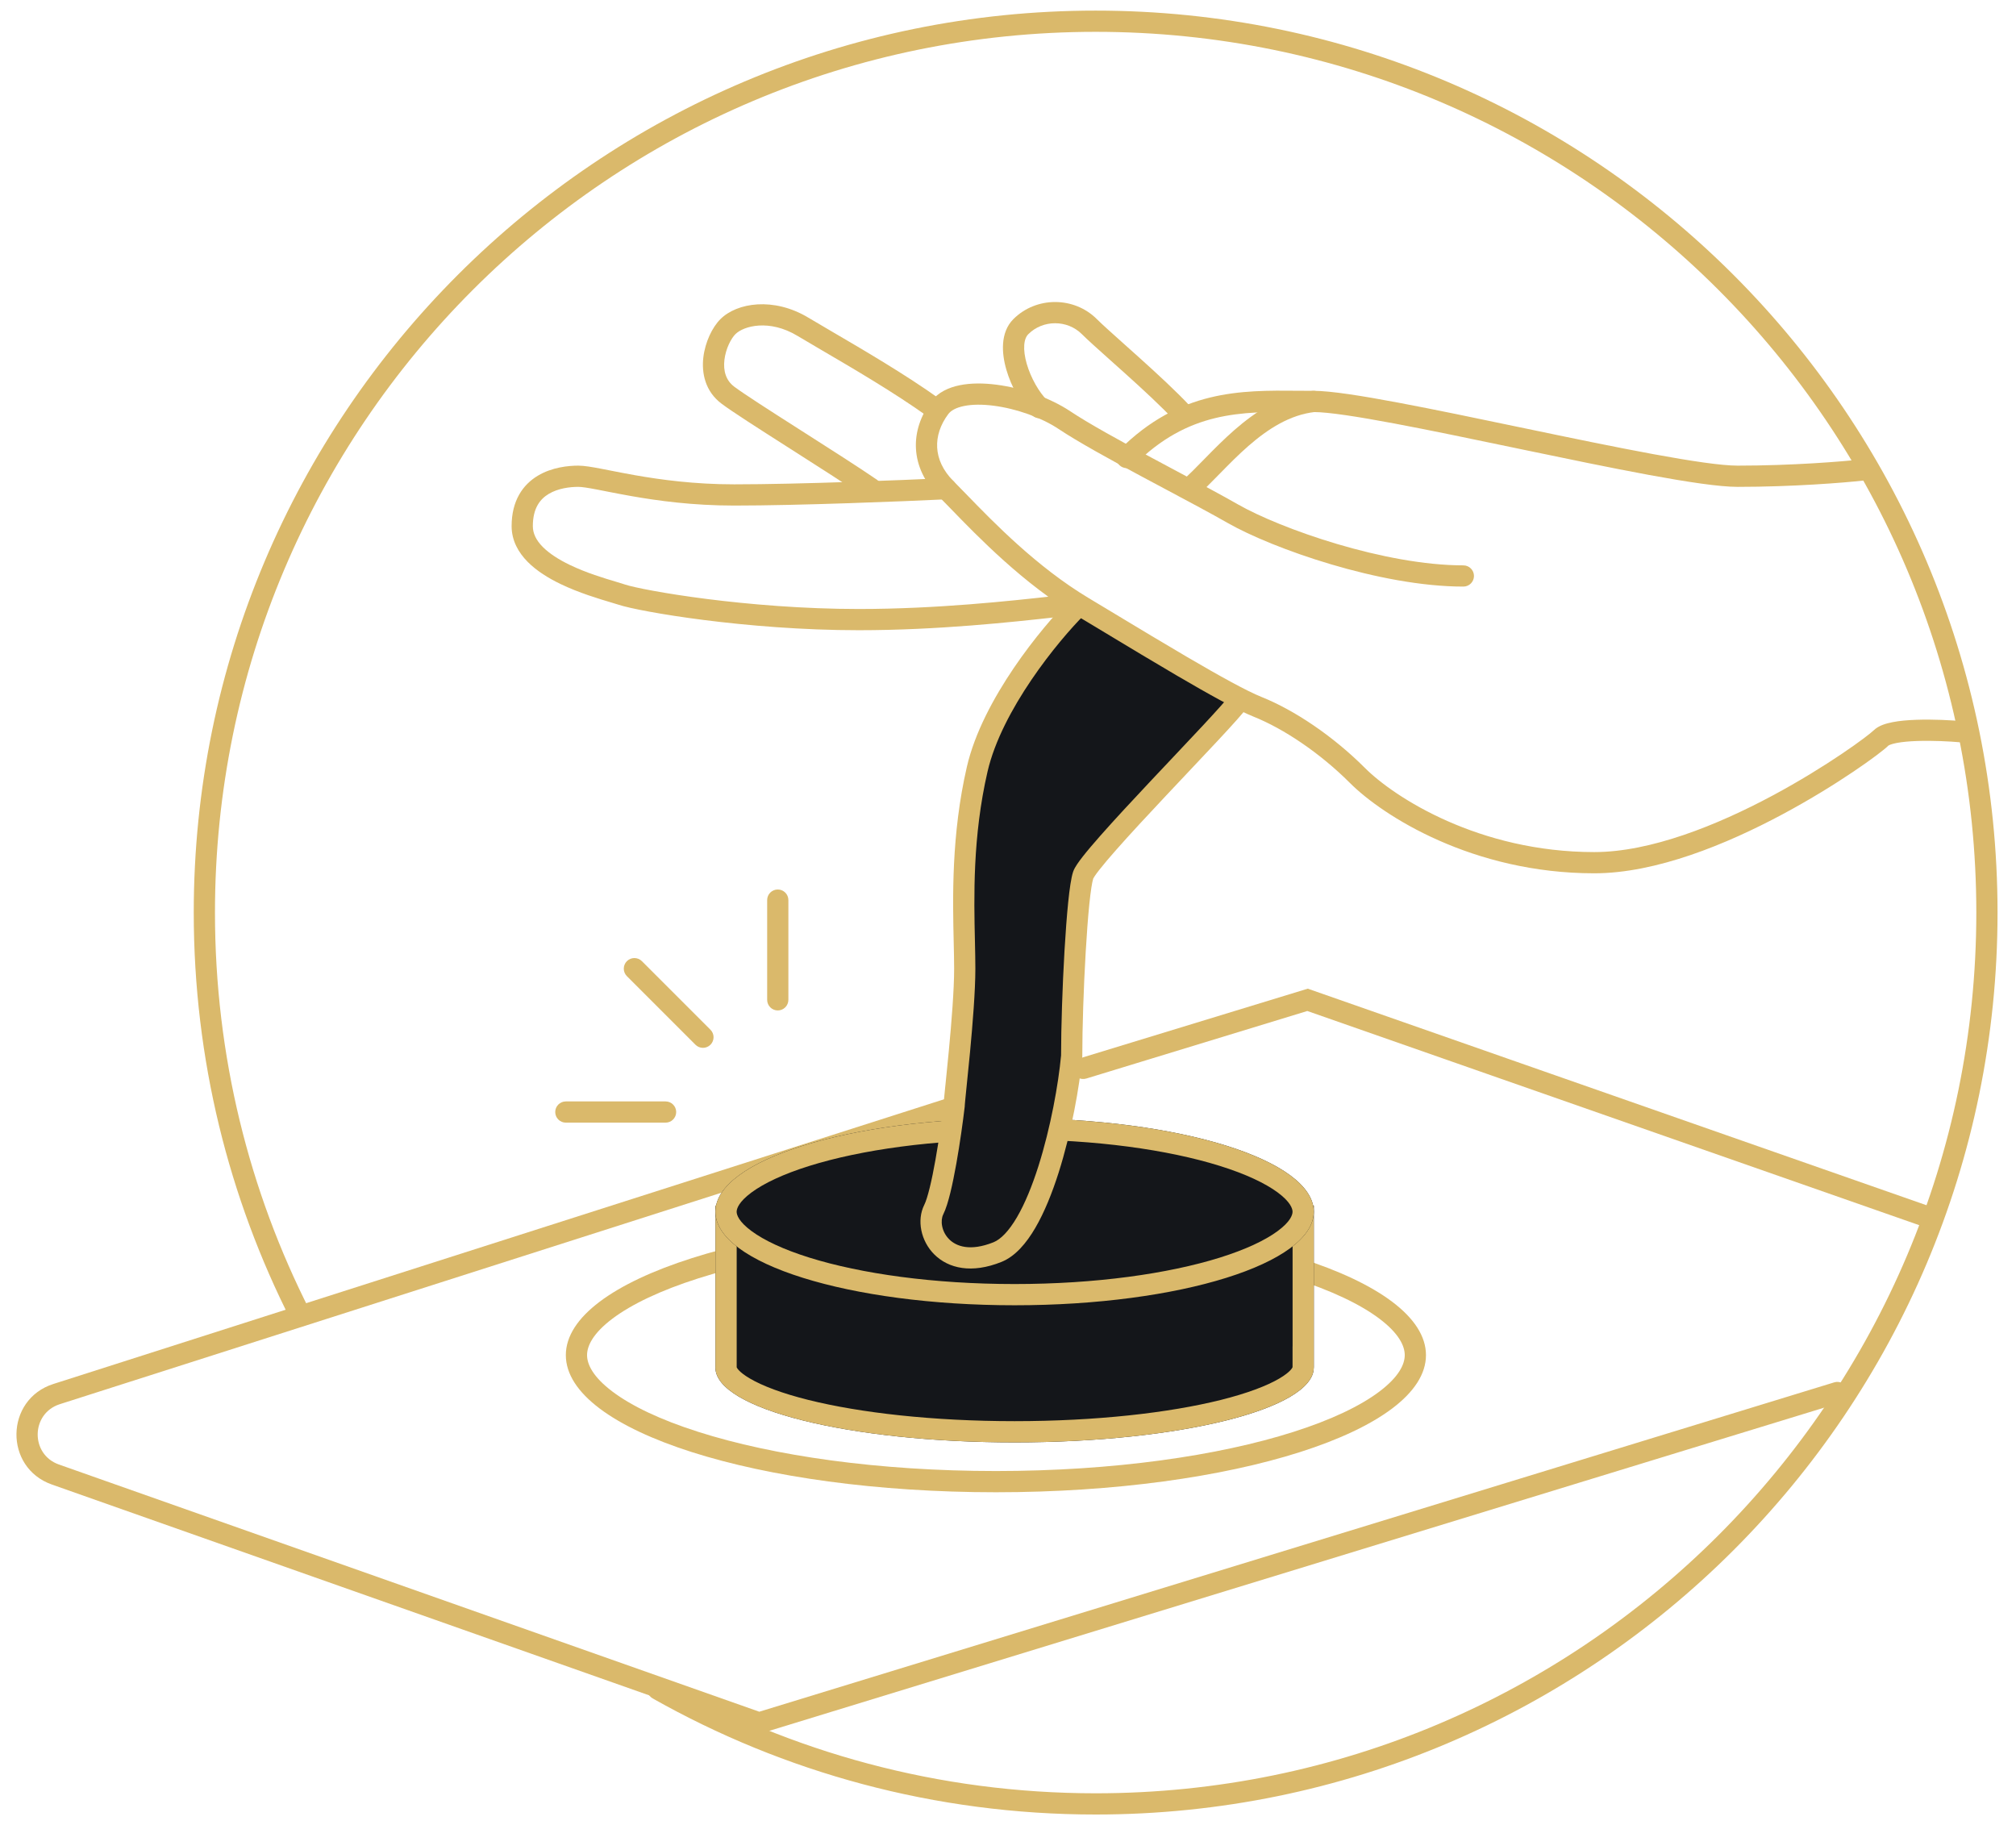 <svg width="95" height="86" viewBox="0 0 95 86" fill="none" xmlns="http://www.w3.org/2000/svg">
<path fill-rule="evenodd" clip-rule="evenodd" d="M45.644 51.953C45.728 52.216 45.583 52.497 45.32 52.581L2.819 66.165C1.45 66.603 1.421 68.53 2.777 69.008L35.78 80.656L86.434 65.137C86.698 65.056 86.978 65.205 87.059 65.469C87.139 65.733 86.991 66.013 86.727 66.094L35.758 81.708L2.444 69.951C0.184 69.154 0.232 65.942 2.515 65.213L45.016 51.629C45.279 51.545 45.56 51.69 45.644 51.953Z" fill="#DAB96B"/>
<path fill-rule="evenodd" clip-rule="evenodd" d="M26.164 52.399C26.164 52.123 26.388 51.899 26.664 51.899H31.364C31.64 51.899 31.864 52.123 31.864 52.399C31.864 52.675 31.64 52.899 31.364 52.899H26.664C26.388 52.899 26.164 52.675 26.164 52.399Z" fill="#DAB96B"/>
<path fill-rule="evenodd" clip-rule="evenodd" d="M29.541 45.29C29.736 45.095 30.053 45.095 30.248 45.29L33.479 48.521C33.674 48.716 33.674 49.032 33.479 49.228C33.284 49.423 32.967 49.423 32.772 49.228L29.541 45.997C29.346 45.802 29.346 45.485 29.541 45.29Z" fill="#DAB96B"/>
<path fill-rule="evenodd" clip-rule="evenodd" d="M36.651 41.913C36.927 41.913 37.151 42.136 37.151 42.413V47.112C37.151 47.388 36.927 47.612 36.651 47.612C36.374 47.612 36.151 47.388 36.151 47.112V42.413C36.151 42.136 36.374 41.913 36.651 41.913Z" fill="#DAB96B"/>
<path fill-rule="evenodd" clip-rule="evenodd" d="M61.626 46.586L91.151 56.92C91.412 57.011 91.549 57.296 91.458 57.557C91.367 57.817 91.082 57.955 90.821 57.864L61.605 47.638L51.188 50.821C50.924 50.901 50.645 50.753 50.564 50.489C50.483 50.225 50.632 49.945 50.896 49.864L61.626 46.586Z" fill="#DAB96B"/>
<path fill-rule="evenodd" clip-rule="evenodd" d="M51.63 1.5C28.71 1.5 10.13 20.08 10.13 43C10.13 49.758 11.744 56.137 14.609 61.773C14.734 62.02 14.636 62.321 14.389 62.446C14.143 62.571 13.842 62.473 13.717 62.227C10.783 56.452 9.13 49.919 9.13 43C9.13 19.528 28.157 0.5 51.63 0.5C75.102 0.5 94.13 19.528 94.13 43C94.13 66.472 75.102 85.5 51.63 85.5C44.044 85.5 36.92 83.512 30.754 80.028C30.513 79.892 30.429 79.587 30.564 79.347C30.7 79.106 31.005 79.022 31.246 79.157C37.266 82.559 44.22 84.5 51.63 84.5C74.549 84.5 93.13 65.92 93.13 43C93.13 20.08 74.549 1.5 51.63 1.5Z" fill="#DAB96B"/>
<path fill-rule="evenodd" clip-rule="evenodd" d="M65.001 65.57C65.918 64.878 66.196 64.288 66.196 63.853C66.196 63.418 65.918 62.828 65.001 62.136C64.101 61.458 62.734 60.804 60.956 60.237C57.411 59.107 52.452 58.392 46.93 58.392C41.408 58.392 36.449 59.107 32.904 60.237C31.126 60.804 29.759 61.458 28.859 62.136C27.942 62.828 27.664 63.418 27.664 63.853C27.664 64.288 27.942 64.878 28.859 65.57C29.759 66.249 31.126 66.903 32.904 67.469C36.449 68.6 41.408 69.315 46.93 69.315C52.452 69.315 57.411 68.6 60.956 67.469C62.734 66.903 64.101 66.249 65.001 65.57ZM46.93 70.315C58.123 70.315 67.196 67.422 67.196 63.853C67.196 60.285 58.123 57.392 46.93 57.392C35.738 57.392 26.664 60.285 26.664 63.853C26.664 67.422 35.738 70.315 46.93 70.315Z" fill="#DAB96B"/>
<path fill-rule="evenodd" clip-rule="evenodd" d="M61.911 56.804H33.715V64.385C33.714 64.404 33.713 64.422 33.713 64.441C33.713 66.387 40.025 67.965 47.811 67.965C55.597 67.965 61.909 66.387 61.909 64.441H61.911V56.804Z" fill="#14161A"/>
<path fill-rule="evenodd" clip-rule="evenodd" d="M61.909 64.441H61.911V56.804H33.715V64.385C33.714 64.404 33.713 64.422 33.713 64.441C33.713 66.387 40.025 67.965 47.811 67.965C55.597 67.965 61.909 66.387 61.909 64.441ZM34.715 57.804V64.416L34.714 64.425C34.726 64.451 34.809 64.644 35.33 64.951C35.925 65.303 36.852 65.654 38.085 65.963C40.536 66.575 43.975 66.965 47.811 66.965C51.647 66.965 55.086 66.575 57.537 65.963C58.77 65.654 59.697 65.303 60.292 64.952C60.835 64.631 60.902 64.435 60.909 64.422L60.909 63.441H60.911V57.804H34.715Z" fill="#DAB96B"/>
<path d="M61.909 57.098C61.909 59.531 55.597 61.504 47.811 61.504C40.025 61.504 33.713 59.531 33.713 57.098C33.713 54.665 40.025 52.692 47.811 52.692C55.597 52.692 61.909 54.665 61.909 57.098Z" fill="#14161A"/>
<path fill-rule="evenodd" clip-rule="evenodd" d="M60.207 58.008C60.815 57.559 60.909 57.24 60.909 57.098C60.909 56.956 60.815 56.637 60.207 56.187C59.618 55.753 58.703 55.319 57.481 54.937C55.051 54.178 51.632 53.692 47.811 53.692C43.99 53.692 40.571 54.178 38.141 54.937C36.919 55.319 36.004 55.753 35.415 56.187C34.807 56.637 34.713 56.956 34.713 57.098C34.713 57.24 34.807 57.559 35.415 58.008C36.004 58.443 36.919 58.877 38.141 59.259C40.571 60.018 43.99 60.504 47.811 60.504C51.632 60.504 55.051 60.018 57.481 59.259C58.703 58.877 59.618 58.443 60.207 58.008ZM47.811 61.504C55.597 61.504 61.909 59.531 61.909 57.098C61.909 54.665 55.597 52.692 47.811 52.692C40.025 52.692 33.713 54.665 33.713 57.098C33.713 59.531 40.025 61.504 47.811 61.504Z" fill="#DAB96B"/>
<path fill-rule="evenodd" clip-rule="evenodd" d="M47.751 15.039C48.827 13.962 50.612 13.962 51.688 15.038C51.933 15.283 52.396 15.696 52.959 16.2C53.179 16.397 53.415 16.607 53.659 16.827C54.512 17.594 55.453 18.46 56.107 19.164C56.295 19.366 56.283 19.683 56.081 19.871C55.878 20.058 55.562 20.047 55.374 19.845C54.755 19.178 53.846 18.34 52.99 17.57C52.762 17.365 52.537 17.163 52.322 16.972C51.746 16.457 51.247 16.011 50.981 15.745C50.295 15.06 49.144 15.059 48.458 15.746C48.359 15.844 48.285 16.004 48.266 16.254C48.247 16.504 48.287 16.811 48.383 17.143C48.578 17.816 48.967 18.485 49.339 18.857C49.534 19.052 49.534 19.368 49.339 19.564C49.144 19.759 48.827 19.759 48.632 19.564C48.123 19.054 47.656 18.23 47.423 17.421C47.305 17.014 47.238 16.583 47.269 16.177C47.3 15.771 47.434 15.356 47.751 15.039Z" fill="#DAB96B"/>
<path fill-rule="evenodd" clip-rule="evenodd" d="M33.948 15.038C34.734 14.252 36.466 13.993 38.083 14.963C38.405 15.156 38.788 15.38 39.212 15.628C40.692 16.493 42.67 17.649 44.284 18.803C44.509 18.963 44.561 19.276 44.401 19.5C44.24 19.725 43.928 19.777 43.703 19.617C42.13 18.493 40.214 17.372 38.736 16.508C38.303 16.255 37.907 16.023 37.569 15.82C36.249 15.028 35.044 15.357 34.655 15.745C34.452 15.948 34.2 16.426 34.137 16.955C34.077 17.467 34.202 17.923 34.602 18.222C35.052 18.56 36.253 19.329 37.603 20.191C37.672 20.235 37.74 20.279 37.81 20.323C39.087 21.137 40.449 22.006 41.339 22.615C41.567 22.771 41.625 23.082 41.469 23.31C41.313 23.538 41.002 23.597 40.774 23.441C39.898 22.841 38.548 21.98 37.264 21.161C37.197 21.118 37.131 21.076 37.065 21.034C35.737 20.187 34.491 19.39 34.002 19.022C33.227 18.441 33.057 17.575 33.144 16.838C33.229 16.119 33.563 15.422 33.948 15.038Z" fill="#DAB96B"/>
<path fill-rule="evenodd" clip-rule="evenodd" d="M25.343 22.416C26.006 22.018 26.773 21.941 27.252 21.941C27.529 21.941 27.909 22.007 28.328 22.087C28.461 22.113 28.601 22.14 28.748 22.169C29.091 22.237 29.476 22.312 29.909 22.389C31.14 22.606 32.724 22.822 34.595 22.822C37.636 22.822 42.502 22.626 44.557 22.529C44.833 22.515 45.067 22.728 45.08 23.004C45.093 23.28 44.88 23.514 44.605 23.527C42.548 23.625 37.662 23.822 34.595 23.822C32.647 23.822 31.001 23.597 29.735 23.373C29.292 23.295 28.89 23.216 28.544 23.148C28.399 23.12 28.265 23.093 28.14 23.069C27.697 22.984 27.416 22.941 27.252 22.941C26.85 22.941 26.295 23.01 25.857 23.273C25.457 23.513 25.109 23.937 25.109 24.79C25.109 25.134 25.264 25.456 25.575 25.77C25.89 26.088 26.338 26.371 26.845 26.616C27.633 26.996 28.465 27.244 29.032 27.413C29.204 27.465 29.352 27.508 29.466 27.547C29.855 27.676 31.278 27.965 33.299 28.223C35.303 28.477 37.851 28.696 40.469 28.696C44.148 28.696 47.608 28.315 49.667 28.088C49.956 28.056 50.218 28.027 50.449 28.003C50.724 27.974 50.97 28.173 50.998 28.448C51.027 28.722 50.828 28.968 50.554 28.997C50.327 29.021 50.068 29.05 49.78 29.081C47.725 29.308 44.208 29.696 40.469 29.696C37.8 29.696 35.208 29.473 33.173 29.215C31.156 28.958 29.642 28.659 29.15 28.495C29.069 28.468 28.951 28.433 28.805 28.39C28.248 28.224 27.284 27.938 26.41 27.517C25.853 27.248 25.292 26.906 24.863 26.472C24.43 26.034 24.109 25.474 24.109 24.79C24.109 23.587 24.641 22.837 25.343 22.416Z" fill="#DAB96B"/>
<path d="M46.049 36.245C46.754 33.19 49.476 29.881 50.749 28.608L58.385 33.014C57.798 33.895 51.336 40.357 51.042 41.238C50.749 42.119 50.749 47.112 50.749 49.755C50.749 52.399 49.381 55.619 48.5 56.5C47.619 57.381 47.763 59 46.001 59C44.239 59 43.706 57.675 44 56.5C44.293 55.325 45 52.294 45 52C45 51.706 45.462 47.699 45.462 45.643C45.462 43.587 45.168 40.063 46.049 36.245Z" fill="#14161A"/>
<path fill-rule="evenodd" clip-rule="evenodd" d="M61.173 18.412C61.42 18.414 61.666 18.416 61.909 18.416C62.699 18.416 64.162 18.647 65.907 18.976C67.586 19.291 69.576 19.707 71.583 20.126C71.685 20.147 71.786 20.168 71.887 20.189C73.999 20.63 76.114 21.069 77.901 21.398C79.705 21.73 81.127 21.941 81.881 21.941C84.445 21.941 86.835 21.746 87.7 21.65C87.975 21.62 88.222 21.817 88.252 22.092C88.283 22.366 88.085 22.613 87.811 22.644C86.913 22.744 84.487 22.941 81.881 22.941C81.02 22.941 79.505 22.71 77.72 22.382C75.919 22.05 73.793 21.608 71.683 21.168C71.583 21.147 71.483 21.126 71.383 21.105C69.372 20.686 67.391 20.272 65.722 19.958C63.952 19.626 62.588 19.416 61.909 19.416C61.664 19.416 61.42 19.414 61.178 19.413C58.484 19.392 55.991 19.373 53.452 21.913C53.256 22.108 52.94 22.108 52.744 21.913C52.549 21.718 52.549 21.401 52.744 21.206C55.59 18.361 58.481 18.387 61.173 18.412Z" fill="#DAB96B"/>
<path fill-rule="evenodd" clip-rule="evenodd" d="M62.406 18.861C62.437 19.135 62.239 19.383 61.964 19.413C60.794 19.543 59.763 20.198 58.824 21.018C58.357 21.426 57.926 21.863 57.517 22.281C57.49 22.308 57.464 22.334 57.438 22.361C57.064 22.744 56.7 23.116 56.36 23.408C56.151 23.587 55.835 23.563 55.655 23.353C55.476 23.144 55.5 22.828 55.709 22.648C56.014 22.387 56.349 22.045 56.735 21.649C56.757 21.627 56.779 21.604 56.802 21.581C57.21 21.164 57.666 20.702 58.166 20.265C59.16 19.396 60.381 18.583 61.854 18.419C62.128 18.389 62.376 18.586 62.406 18.861Z" fill="#DAB96B"/>
<path fill-rule="evenodd" clip-rule="evenodd" d="M46.957 18.127C48.161 18.282 49.485 18.746 50.438 19.381C51.296 19.953 52.742 20.749 54.252 21.559C54.65 21.773 55.052 21.987 55.447 22.198C56.538 22.78 57.578 23.334 58.339 23.769C59.323 24.331 61.047 25.052 63.006 25.633C64.964 26.213 67.116 26.64 68.958 26.64C69.234 26.64 69.458 26.864 69.458 27.14C69.458 27.416 69.234 27.64 68.958 27.64C66.982 27.64 64.728 27.186 62.722 26.591C60.715 25.997 58.914 25.249 57.843 24.637C57.096 24.21 56.077 23.667 54.991 23.088C54.592 22.875 54.185 22.658 53.779 22.441C52.279 21.636 50.788 20.816 49.883 20.213C49.075 19.674 47.901 19.257 46.829 19.118C46.295 19.049 45.812 19.053 45.428 19.131C45.038 19.21 44.805 19.352 44.687 19.51C44.307 20.017 44.133 20.564 44.162 21.091C44.191 21.615 44.423 22.164 44.934 22.674C45.113 22.853 45.316 23.062 45.541 23.295C46.831 24.625 48.856 26.714 51.299 28.18C51.712 28.428 52.142 28.687 52.58 28.951C53.702 29.627 54.877 30.335 55.957 30.967C57.471 31.853 58.759 32.566 59.452 32.843C60.992 33.46 62.81 34.676 64.319 36.185C65.706 37.572 69.695 40.15 75.126 40.15C77.787 40.15 80.925 38.88 83.518 37.493C84.804 36.804 85.937 36.097 86.783 35.527C87.646 34.946 88.175 34.53 88.283 34.423C88.41 34.296 88.568 34.214 88.709 34.159C88.856 34.102 89.019 34.06 89.185 34.028C89.517 33.963 89.907 33.931 90.3 33.917C91.088 33.889 91.947 33.934 92.5 33.985C92.775 34.01 92.978 34.253 92.953 34.528C92.928 34.803 92.684 35.005 92.409 34.98C91.885 34.933 91.07 34.89 90.336 34.916C89.967 34.929 89.635 34.959 89.375 35.009C89.245 35.034 89.145 35.062 89.073 35.09C89.01 35.115 88.988 35.133 88.987 35.132C88.987 35.132 88.988 35.132 88.99 35.13C88.804 35.316 88.195 35.782 87.342 36.357C86.472 36.943 85.31 37.668 83.99 38.374C81.368 39.777 78.046 41.15 75.126 41.15C69.396 41.15 65.161 38.442 63.612 36.892C62.183 35.464 60.476 34.331 59.08 33.772C58.304 33.462 56.949 32.706 55.452 31.83C54.365 31.194 53.182 30.481 52.058 29.803C51.622 29.541 51.194 29.283 50.785 29.037C48.217 27.496 46.086 25.296 44.805 23.973C44.587 23.748 44.394 23.548 44.227 23.382C43.563 22.718 43.208 21.944 43.163 21.147C43.119 20.352 43.386 19.578 43.887 18.91C44.209 18.48 44.711 18.256 45.23 18.151C45.754 18.045 46.353 18.049 46.957 18.127Z" fill="#DAB96B"/>
<path fill-rule="evenodd" clip-rule="evenodd" d="M51.102 28.255C51.297 28.45 51.297 28.767 51.102 28.962C50.487 29.577 49.509 30.698 48.6 32.039C47.687 33.385 46.869 34.917 46.536 36.357C45.83 39.418 45.894 42.273 45.942 44.363C45.952 44.83 45.962 45.259 45.962 45.643C45.962 46.698 45.834 48.263 45.71 49.582C45.653 50.181 45.596 50.734 45.551 51.173C45.547 51.221 45.542 51.267 45.537 51.311C45.514 51.541 45.495 51.732 45.481 51.874C45.474 51.946 45.469 52.003 45.466 52.046C45.463 52.08 45.462 52.097 45.462 52.103C45.462 52.106 45.462 52.106 45.462 52.105V52.134L45.458 52.164C45.381 52.82 45.239 53.854 45.066 54.827C44.979 55.313 44.884 55.79 44.784 56.199C44.686 56.597 44.575 56.97 44.448 57.224C44.307 57.505 44.36 58.027 44.729 58.396C45.055 58.722 45.704 58.98 46.815 58.536C47.156 58.399 47.538 58.014 47.925 57.352C48.301 56.707 48.64 55.872 48.931 54.957C49.51 53.137 49.877 51.074 50.001 49.732C50.002 48.4 50.064 46.493 50.162 44.806C50.212 43.958 50.271 43.161 50.336 42.518C50.4 41.897 50.474 41.362 50.568 41.08C50.609 40.958 50.683 40.835 50.75 40.734C50.824 40.622 50.917 40.496 51.025 40.359C51.239 40.085 51.526 39.748 51.856 39.374C52.518 38.624 53.376 37.701 54.239 36.783C54.577 36.424 54.916 36.065 55.244 35.718C55.756 35.175 56.243 34.659 56.666 34.206C57.011 33.835 57.31 33.51 57.539 33.252C57.777 32.984 57.918 32.813 57.969 32.737C58.122 32.507 58.433 32.445 58.662 32.598C58.892 32.751 58.954 33.062 58.801 33.291C58.705 33.435 58.516 33.659 58.287 33.916C58.049 34.184 57.744 34.515 57.397 34.888C56.973 35.342 56.482 35.863 55.967 36.408C55.639 36.755 55.302 37.112 54.968 37.468C54.105 38.386 53.256 39.299 52.606 40.036C52.28 40.405 52.009 40.725 51.812 40.976C51.713 41.102 51.637 41.206 51.584 41.286C51.541 41.351 51.523 41.385 51.518 41.395C51.516 41.399 51.516 41.399 51.517 41.396C51.464 41.554 51.397 41.973 51.331 42.619C51.268 43.243 51.21 44.024 51.161 44.865C51.062 46.546 51.001 48.445 51.001 49.755V49.778L50.999 49.8C50.871 51.207 50.49 53.354 49.884 55.26C49.581 56.212 49.216 57.123 48.788 57.856C48.37 58.573 47.845 59.201 47.186 59.464C45.798 60.02 44.696 59.778 44.022 59.104C43.392 58.473 43.194 57.495 43.553 56.776C43.627 56.63 43.716 56.353 43.812 55.961C43.906 55.581 43.997 55.127 44.081 54.652C44.248 53.713 44.386 52.711 44.463 52.068C44.465 51.998 44.475 51.892 44.486 51.78C44.499 51.633 44.519 51.439 44.542 51.21C44.547 51.165 44.552 51.119 44.557 51.072C44.602 50.632 44.658 50.083 44.714 49.488C44.839 48.164 44.962 46.644 44.962 45.643C44.962 45.285 44.952 44.877 44.942 44.424C44.894 42.339 44.824 39.33 45.562 36.132C45.934 34.518 46.83 32.868 47.772 31.478C48.718 30.083 49.737 28.913 50.395 28.255C50.59 28.06 50.907 28.06 51.102 28.255Z" fill="#DAB96B"/>
</svg>
